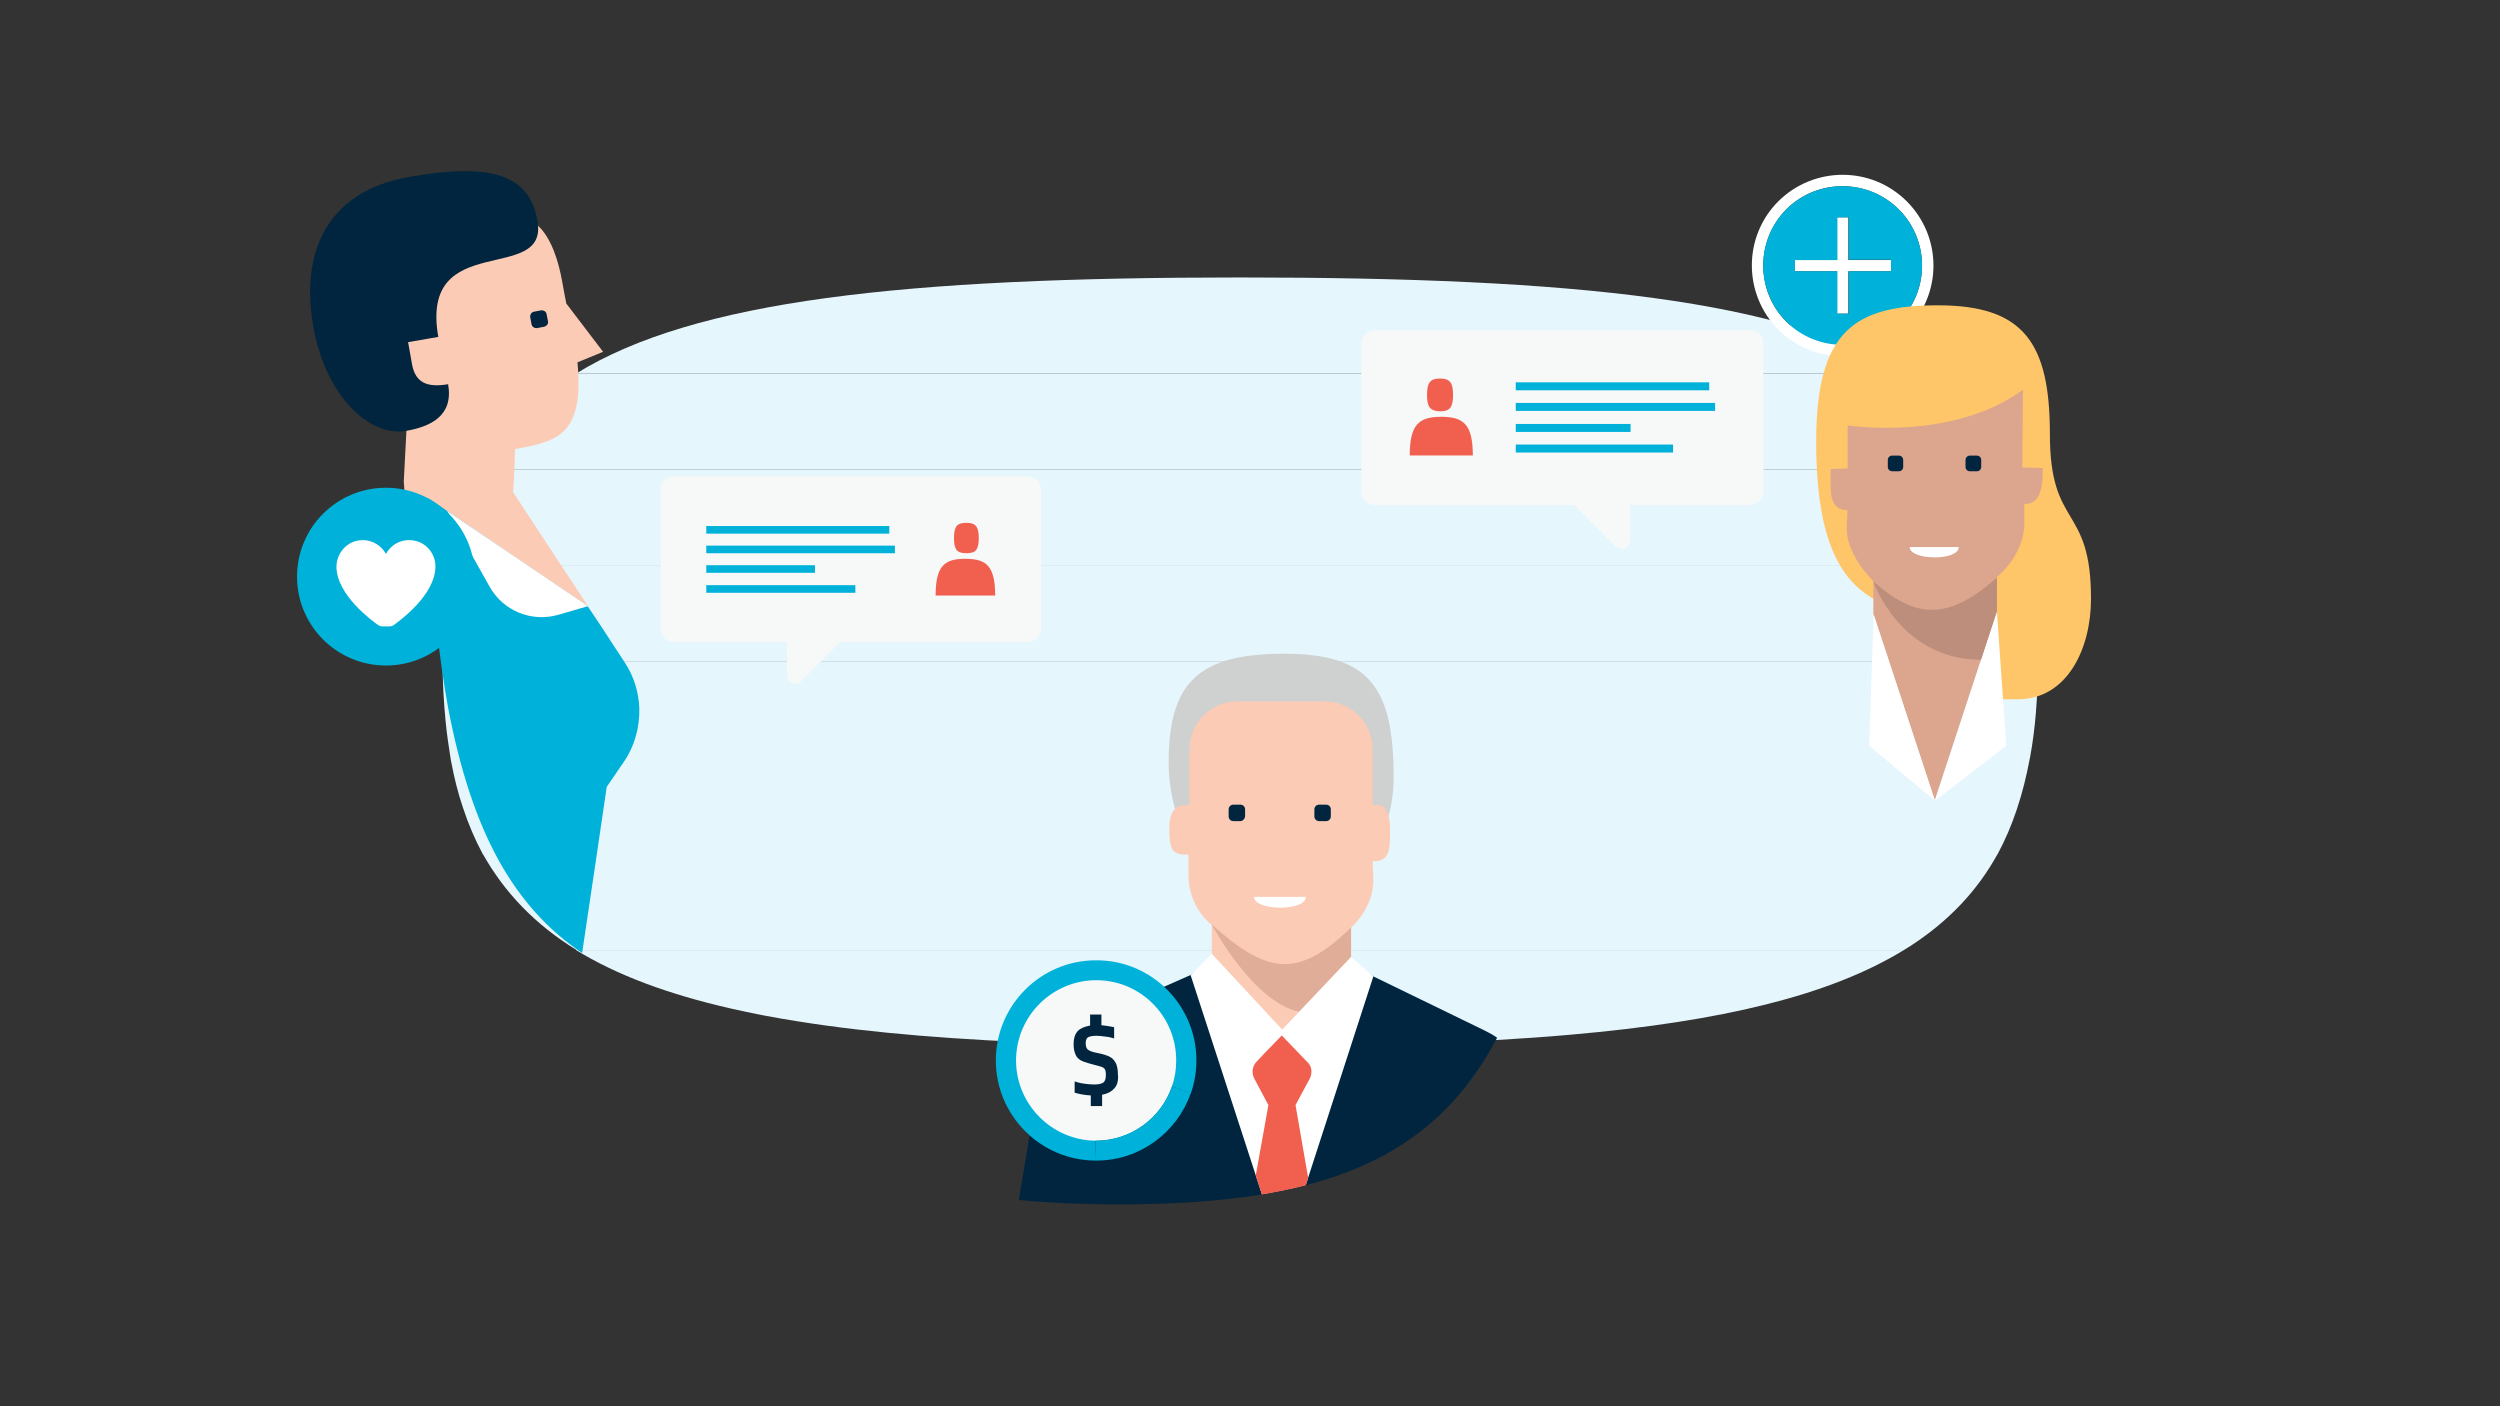<?xml version="1.0" encoding="utf-8"?>
<!-- Generator: Adobe Illustrator 24.3.0, SVG Export Plug-In . SVG Version: 6.00 Build 0)  -->
<svg version="1.1" id="Layer_1" xmlns="http://www.w3.org/2000/svg" xmlns:xlink="http://www.w3.org/1999/xlink" x="0px" y="0px"
	 viewBox="0 0 720 405" style="enable-background:new 0 0 720 405;" xml:space="preserve">
<rect x="0" y="0" width="720" height="405" fill="#333333" stroke="none"/>
<style type="text/css">
	.st0{fill:#E6F6FD;}
	.st1{fill:#F7F8F8;}
	.st2{fill:#00B2D9;}
	.st3{fill:#F15F4F;}
	.st4{fill:#FFFFFF;}
	.st5{fill:#FEC668;}
	.st6{fill:#DCA58D;}
	.st7{fill:#01253E;}
	.st8{fill:#BC8E7B;}
	.st9{fill:#CFD0D0;}
	.st10{fill:#FCCBB5;}
	.st11{fill:#E0AD98;}
</style>
<g id="artboard_1_">
	<g>
		<path class="st0" d="M584.61,218.31c-1.93,10.38-4.91,19.57-9.3,27.69H139.05c-2.28-4.24-4.21-8.77-5.79-13.61
			c-1.4-4.12-2.46-8.47-3.33-13.07l-0.18-1.01H584.61z"/>
		<path class="st0" d="M548.29,273.63c-21.23,13.01-52.3,20.53-95.82,24.35c-7.2,0.66-14.57,1.13-22.46,1.61
			c-21.58,1.19-45.8,1.73-73,1.73c-18.6,0-35.62-0.24-51.59-0.78c-29.31-1.01-54.4-2.98-75.64-6.39c-6.84-1.07-13.34-2.33-19.3-3.7
			c-18.08-4.12-32.82-9.61-44.57-16.83H548.29L548.29,273.63z"/>
		<path class="st0" d="M575.31,245.94c-5.79,10.56-14.04,19.28-24.92,26.38c-0.7,0.42-1.4,0.9-2.11,1.31H166.08
			c-11.93-7.34-20.71-16.47-27.03-27.69L575.31,245.94L575.31,245.94z"/>
		<path class="st0" d="M586.9,190.62c0,10.09-0.7,19.28-2.28,27.69H129.75c-0.53-3.34-1.05-6.86-1.4-10.44
			c-0.53-5.43-0.88-11.16-0.88-17.25H586.9z"/>
		<path class="st0" d="M127.47,190.62H586.9c0-10.09-0.7-19.28-2.11-27.69H129.75C128.17,171.34,127.47,180.53,127.47,190.62z"/>
		<path class="st0" d="M139.05,135.29c-4.39,8.12-7.55,17.25-9.3,27.69h455.04c-1.75-10.38-4.91-19.57-9.3-27.69
			C575.49,135.29,139.05,135.29,139.05,135.29z"/>
		<path class="st0" d="M548.46,107.6H165.9c-11.93,7.34-20.71,16.47-26.85,27.69h436.26C569.17,124.08,560.4,114.94,548.46,107.6z"
			/>
		<path class="st0" d="M357.18,79.91c-96.87,0-157.06,6.56-191.28,27.69h382.56C514.24,86.48,454.05,79.91,357.18,79.91z"/>
		<g>
			<path class="st1" d="M193.97,184.87c-2.07,0-3.68-1.61-3.68-3.68v-40.28c0-2.07,1.61-3.68,3.68-3.68h102.19
				c2.07,0,3.68,1.61,3.68,3.68v40.28c0,2.07-1.61,3.68-3.68,3.68H193.97z"/>
			<path class="st1" d="M226.65,194.65v-14.96h20.6l-16.69,16.69C229.07,197.76,226.65,196.72,226.65,194.65z"/>
			<g>
				<rect x="203.41" y="151.5" class="st2" width="52.71" height="2.19"/>
				<rect x="203.41" y="157.14" class="st2" width="54.32" height="2.19"/>
				<rect x="203.41" y="168.53" class="st2" width="42.93" height="2.19"/>
				<rect x="203.41" y="162.78" class="st2" width="31.3" height="2.19"/>
			</g>
			<g>
				<path class="st3" d="M278.32,159.32c-2.53,0-3.57-0.81-3.57-4.37c0-3.57,1.04-4.37,3.57-4.37s3.57,0.92,3.57,4.37
					C281.89,158.52,280.86,159.32,278.32,159.32z"/>
				<path class="st3" d="M269.46,171.52c0-8.52,2.53-10.59,8.52-10.59c6.1,0,8.63,2.07,8.63,10.59H269.46z"/>
			</g>
		</g>
		<g>
			<path class="st1" d="M504,145.35c2.18,0,3.88-1.7,3.88-3.88V98.96c0-2.18-1.7-3.88-3.88-3.88H395.96c-2.18,0-3.88,1.7-3.88,3.88
				v42.63c0,2.18,1.7,3.88,3.88,3.88H504V145.35z"/>
			<path class="st1" d="M469.48,155.65v-15.87h-21.8l17.56,17.56C466.81,158.92,469.48,157.83,469.48,155.65z"/>
			<g>
				<rect x="436.54" y="110.11" class="st2" width="55.71" height="2.3"/>
				<rect x="436.54" y="116.04" class="st2" width="57.41" height="2.3"/>
				<rect x="436.54" y="128.03" class="st2" width="45.3" height="2.3"/>
				<rect x="436.54" y="122.1" class="st2" width="33.06" height="2.3"/>
			</g>
			<g>
				<path class="st3" d="M410.98,113.74c0-3.75,1.09-4.72,3.75-4.72s3.75,0.97,3.75,4.72c0,3.75-1.09,4.72-3.75,4.72
					C412.07,118.34,410.98,117.5,410.98,113.74z"/>
				<path class="st3" d="M406.01,131.18c0-8.96,2.66-11.14,9.08-11.14s9.08,2.18,9.08,11.14H406.01z"/>
			</g>
		</g>
		<g>
			<g>
				<polygon class="st4" points="544.61,74.89 544.61,78.13 532.31,78.13 532.31,90.33 529.08,90.33 529.08,78.13 516.87,78.13 
					516.87,74.89 529.08,74.89 529.08,62.59 532.31,62.59 532.31,74.89 				"/>
				<path class="st4" d="M549.14,57.97c-10.17-10.17-26.72-10.17-36.98,0c-10.17,10.17-10.17,26.72,0,36.98
					c10.17,10.17,26.72,10.17,36.98,0S559.4,68.23,549.14,57.97z M546.83,92.64c-8.88,8.88-23.39,8.88-32.36,0
					c-8.88-8.88-8.88-23.39,0-32.36c8.88-8.88,23.39-8.88,32.36,0C555.8,69.25,555.8,83.77,546.83,92.64z"/>
				<path class="st2" d="M546.83,60.28c-8.88-8.88-23.39-8.88-32.36,0c-8.88,8.88-8.88,23.39,0,32.36c8.88,8.88,23.39,8.88,32.36,0
					C555.8,83.77,555.8,69.25,546.83,60.28z M544.61,78.13h-12.21v12.21h-3.24V78.13h-12.21v-3.24h12.21v-12.3h3.24V74.8h12.21
					V78.13z"/>
			</g>
			<g>
				<g>
					<g>
						<g>
							<path class="st5" d="M602.21,172.44c0-27.37-11.84-19.88-11.84-47.34c0-26.35-7.49-37.17-32.27-37.17
								c-23.49,0-35.04,6.93-35.04,39.02c0,34.86,9.89,49.84,36.15,49.84l15.81-0.46c0,3.14-0.09,17.01-0.18,25.06
								c0.55,0,6.01,0,6.47,0C595.28,201.29,602.21,186.95,602.21,172.44z"/>
						</g>
						<path class="st6" d="M582.61,112.24l-0.18,22.38l5.92,0.18c0,7.03-1.29,10.36-5.36,10.36v5.55c0,9.34-7.95,15.53-7.95,15.53
							v9.99l-17.85,54.28l-17.66-53.63v-9.52c0,0-7.67-7.3-7.67-15.07c0-2.03,0.18-2.87,0.18-5.36c-3.79,0-4.81-2.87-4.81-6.66
							c0-0.37,0-5.18,0-5.18l4.9-0.18v-12.39C532.04,122.51,562.27,127.22,582.61,112.24"/>
						<path class="st7" d="M546.83,135.73h-1.85c-0.74,0-1.29-0.55-1.29-1.29v-1.94c0-0.74,0.55-1.29,1.29-1.29h1.85
							c0.74,0,1.29,0.55,1.29,1.29v1.94C548.12,135.18,547.57,135.73,546.83,135.73"/>
						<path class="st7" d="M569.3,135.73h-1.94c-0.74,0-1.29-0.55-1.29-1.29v-1.94c0-0.74,0.55-1.29,1.29-1.29h1.94
							c0.74,0,1.29,0.55,1.29,1.29v1.94C570.59,135.18,570.04,135.73,569.3,135.73"/>
						<path class="st8" d="M575.12,166.34v9.99l-4.53,13.68c-23.49,0-31.07-22.56-31.07-22.56
							C551.08,177.62,560.42,179.46,575.12,166.34"/>
					</g>
					<polygon class="st4" points="575.12,176.23 577.8,214.79 557.28,230.6 538.32,214.79 539.62,176.97 557.28,230.6 					"/>
				</g>
				<path class="st4" d="M564.12,157.55h-14.15C550.07,161.43,564.12,161.62,564.12,157.55"/>
			</g>
		</g>
		<g>
			<g>
				<g>
					<path class="st9" d="M336.57,219.69c0-23.41,8.79-31.41,33.38-31.41s31.41,9.88,31.41,35.55c0,16.79-8.59,23.31-8.59,23.31
						c-0.1-3.36-0.89-20.05-0.89-20.05l-44.74-9.88c0,0-0.49,28.74-1.88,27.85C340.82,242.4,336.57,230.94,336.57,219.69"/>
					<path class="st10" d="M395.33,231.83h1.38c1.38,0,3.65,0.89,3.65,7.41c0,6.42-0.49,8.79-5.04,8.79c0,2.57,0.2,3.46,0.2,5.53
						c0,8.1-6.42,13.63-6.42,13.63v8.49l-20.05,26.47l-20.05-27.45v-8.3c0,0-6.72-4.84-6.72-14.52v-5.73
						c-4.15,0-5.53-0.59-5.53-7.51c0-4.94,1.88-6.72,4.15-6.72h1.58l1.88-2.07h49.18"/>
					<path class="st11" d="M389.11,267.09v8.49c0,0-12.25,15.6-12.25,16.1c-14.42,0-27.85-25.38-27.85-25.38
						C364.71,280.23,373.6,282.3,389.11,267.09"/>
					<g>
						<path class="st10" d="M395.33,243.78c0,7.7-6.22,13.83-13.83,13.83h-25.08c-7.7,0-13.83-6.22-13.83-13.83v-27.95
							c0-7.7,6.22-13.83,13.83-13.83h25.08c7.7,0,13.83,6.22,13.83,13.83V243.78z"/>
					</g>
					<path class="st7" d="M357.21,236.48h-1.98c-0.79,0-1.38-0.59-1.38-1.38v-1.98c0-0.79,0.59-1.38,1.38-1.38h1.98
						c0.79,0,1.38,0.59,1.38,1.38v1.98C358.49,235.88,357.9,236.48,357.21,236.48"/>
					<path class="st7" d="M381.9,236.48h-1.98c-0.79,0-1.38-0.59-1.38-1.38v-1.98c0-0.79,0.59-1.38,1.38-1.38h1.98
						c0.79,0,1.38,0.59,1.38,1.38v1.98C383.28,235.88,382.69,236.48,381.9,236.48"/>
				</g>
				<path class="st7" d="M427.23,296.62l-31.7-15.41l-6.62-4.54l-16.89,17.38l-0.89,6.91l-1.78,15.01l-1.78-15.01l-0.79-6.72
					l-17.68-18.47l-6.22,5.04l-24.59,10.86c-4.94,2.17-9.18,5.43-12.54,9.38c-3.95,4.74-6.72,10.47-7.7,16.69l-4.64,27.85
					c8.99,0.89,18.67,1.28,29.03,1.28c15.21,0,28.84-0.89,40.98-2.86c4.35-0.69,8.59-1.58,12.64-2.67
					c24.49-6.32,41.97-18.76,53.92-40.29c0.4-0.69,0.79-1.38,1.19-2.17C429.99,298,428.61,297.31,427.23,296.62z"/>
				<g>
					<path class="st4" d="M395.53,281.21l-19.46,60.05c-4.05,1.09-8.2,1.88-12.64,2.67l-20.54-63.11l6.12-6.12l20.25,21.83
						l19.85-20.94L395.53,281.21z"/>
				</g>
				<path class="st3" d="M377.16,310.74l-4.05,7.51l3.65,21.04l-0.69,2.07c-4.05,1.09-8.2,1.88-12.64,2.67l-1.78-5.43l3.65-20.34
					l-4.05-7.6c-0.89-1.68-0.59-3.65,0.69-4.94c1.28-1.38,2.96-3.16,4.35-4.54c1.58-1.68,2.86-2.96,2.86-2.96l2.86,2.96l4.44,4.64
					C377.85,306.99,378.05,309.06,377.16,310.74z"/>
				<path class="st4" d="M376.07,258.3h-14.91C361.16,262.35,376.07,262.55,376.07,258.3"/>
				<g>
					<path class="st7" d="M319.68,306.99c0,1.78-0.4,3.16-1.19,4.05l0,0c-0.79,0.89-1.88,1.48-3.46,1.78v3.26h-3.26v-3.06
						c-1.48-0.1-2.96-0.3-4.25-0.69l-0.4-0.1v-3.26l0.59,0.2c0.69,0.2,1.48,0.4,2.37,0.49c0.89,0.1,1.78,0.2,2.67,0.2
						c1.28,0,2.17-0.2,2.67-0.59c0.49-0.4,0.69-1.09,0.69-2.17c0-0.89-0.1-1.48-0.4-1.78c-0.3-0.4-0.89-0.59-1.68-0.79l-2.57-0.69
						c-1.09-0.3-1.98-0.59-2.67-0.99c-0.69-0.4-1.19-0.99-1.48-1.78c-0.3-0.69-0.49-1.68-0.49-2.86c0-1.58,0.4-2.86,1.19-3.75
						c0.79-0.79,1.98-1.28,3.56-1.58v-3.16h3.26v3.06c1.09,0.1,2.17,0.3,3.26,0.49l0.4,0.1v3.26l-0.59-0.2
						c-0.59-0.2-1.28-0.3-2.17-0.4c-0.79-0.1-1.58-0.2-2.37-0.2c-1.48,0-2.17,0.3-2.47,0.49c-0.4,0.3-0.59,0.89-0.59,1.68
						c0,0.79,0.2,1.38,0.49,1.68c0.2,0.2,0.69,0.59,1.88,0.89l2.27,0.49c1.09,0.3,1.98,0.59,2.57,0.99c0.69,0.4,1.19,1.09,1.58,1.88
						C319.48,304.82,319.68,305.8,319.68,306.99z"/>
					<g>
						<path class="st2" d="M344.57,305.41c0,3.36-0.59,6.62-1.68,9.68l-5.33-2.27c-3.06,9.18-11.75,15.7-21.92,15.7h-0.1l0.1,5.73
							c-15.9,0-28.84-12.94-28.84-28.84c0-15.9,12.94-28.84,28.84-28.84C331.63,276.47,344.57,289.51,344.57,305.41z"/>
						<path class="st7" d="M311.68,289.71c12.74,0,24.69,0.49,24.69,13.23c0,12.74-10.37,23.11-23.11,23.11
							s-13.73-10.37-13.73-23.11"/>
					</g>
					<path class="st1" d="M320.87,313.51L320.87,313.51c-0.79,0.89-1.88,1.48-3.46,1.78v3.26h-3.26v-3.06
						c-1.48-0.1-2.96-0.3-4.25-0.69l-0.4-0.1v-3.26l0.59,0.2c0.69,0.2,1.48,0.4,2.37,0.49c0.89,0.1,1.78,0.2,2.67,0.2
						c1.28,0,2.17-0.2,2.67-0.59c0.49-0.4,0.69-1.09,0.69-2.17c0-0.89-0.1-1.48-0.4-1.78c-0.3-0.4-0.89-0.59-1.68-0.79l-2.57-0.69
						c-1.09-0.3-1.98-0.59-2.67-0.99s-1.19-0.99-1.48-1.78c-0.3-0.69-0.49-1.68-0.49-2.86c0-1.58,0.4-2.86,1.19-3.75
						c0.79-0.79,1.98-1.28,3.56-1.58v-3.16h3.26v3.06c1.09,0.1,2.17,0.3,3.26,0.49l0.4,0.1v3.26l-0.59-0.2
						c-0.59-0.2-1.28-0.3-2.17-0.4c-0.79-0.1-1.58-0.2-2.37-0.2c-1.48,0-2.17,0.3-2.47,0.49c-0.4,0.3-0.59,0.89-0.59,1.68
						c0,0.79,0.2,1.38,0.49,1.68c0.2,0.2,0.69,0.59,1.88,0.89l2.27,0.49c1.09,0.3,1.98,0.59,2.57,0.99c0.69,0.4,1.19,1.09,1.58,1.88
						c0.3,0.79,0.49,1.78,0.49,2.96C322.15,311.24,321.75,312.62,320.87,313.51z M315.73,282.3c-12.74,0-23.11,10.37-23.11,23.11
						c0,12.64,10.27,23.01,22.91,23.11h0.1c10.17,0,18.86-6.62,21.92-15.7c0.79-2.27,1.19-4.74,1.19-7.31
						C338.84,292.67,328.47,282.3,315.73,282.3z"/>
					<path class="st2" d="M342.89,314.99c-3.95,11.16-14.62,19.26-27.16,19.26h-0.1l-0.1-5.73h0.1c10.17,0,18.86-6.62,21.92-15.7
						L342.89,314.99z"/>
				</g>
			</g>
			<g>
				<path class="st10" d="M147.79,141.77l21.56,32.82l-30.17-8.98l-21.09-6.24c-0.76-6.53-1.32-13.43-1.8-20.71l0.76-14.56
					l0.85-10.02l0.38-3.59l-3.88-14.09l7.94-28.75l24.3-5.2c3.5-0.66,6.24,0.57,8.42,2.65c3.88,3.69,5.86,10.5,6.81,15.79
					c0.09,0.76,1.23,6.53,1.23,6.53s7.09,9.27,10.59,13.9l-7.38,3.03c1.89,20.52-5.3,22.79-17.97,24.97l-0.28,7.75L147.79,141.77z"
					/>
				<path class="st7" d="M90.2,93.92c-3.69-20.9,3.69-38.77,27.52-42.94c23.93-4.26,34.8-0.66,37.07,12.67
					c3.31,18.54-34.05,2.18-28.56,33.38l-8.7,1.51l1.13,6.34c0.95,5.39,4.44,6.81,10.4,5.77c1.61,9.17-5.11,12.2-12.01,13.43
					C106.37,125.98,93.7,113.97,90.2,93.92L90.2,93.92z"/>
				<path class="st7" d="M156.68,94.11l-1.99,0.38c-0.76,0.09-1.51-0.38-1.61-1.13l-0.38-1.99c-0.09-0.76,0.38-1.51,1.13-1.61
					l1.99-0.38c0.76-0.09,1.51,0.38,1.61,1.13l0.38,1.99C158.01,93.26,157.44,93.92,156.68,94.11L156.68,94.11z"/>
			</g>
			<path class="st2" d="M179.47,219.7l-3.5,5.11l-1.23,1.8l-3.12,21.18l-3.97,26.67c-9.74-6.53-17.68-15.23-24.02-26.67
				c-6.43-11.63-11.16-26.1-14.56-43.88c-1.23-6.71-2.27-13.9-3.12-21.56c-0.76-6.53-1.32-13.43-1.8-20.71l-0.09-1.61
				c-0.28-5.3-0.57-10.88-0.76-16.55l5.49,3.69l18.91,12.86l21.56,14.56l4.16,6.24l6.43,9.84c2.65,3.97,4.07,8.51,4.26,13.15
				C184.3,209.39,182.78,214.97,179.47,219.7z"/>
			<path class="st4" d="M128.78,147.16l12.2,21.75c3.88,7,12.11,10.4,19.86,8.13l8.51-2.46L128.78,147.16z"/>
		</g>
		<path class="st2" d="M111.15,191.67L111.15,191.67c-14.15,0-25.6-11.45-25.6-25.6l0,0c0-14.15,11.45-25.6,25.6-25.6l0,0
			c14.15,0,25.6,11.45,25.6,25.6l0,0C136.75,180.21,125.3,191.67,111.15,191.67z"/>
		<path class="st4" d="M119.14,155.67c-2.21-0.38-4.52,0.19-6.16,1.64c-0.77,0.67-1.35,1.35-1.83,2.21
			c-0.48-0.87-1.06-1.54-1.83-2.21c-1.73-1.44-3.95-2.02-6.16-1.64c-3.56,0.58-6.26,3.85-6.26,7.6c0.1,8.08,10.1,15.4,12.13,16.84
			c0.29,0.19,0.67,0.29,1.06,0.29h2.12c0.38,0,0.77-0.1,1.06-0.29c2.02-1.44,12.03-8.76,12.13-16.84
			C125.49,159.52,122.79,156.25,119.14,155.67z"/>
	</g>
</g>
</svg>
